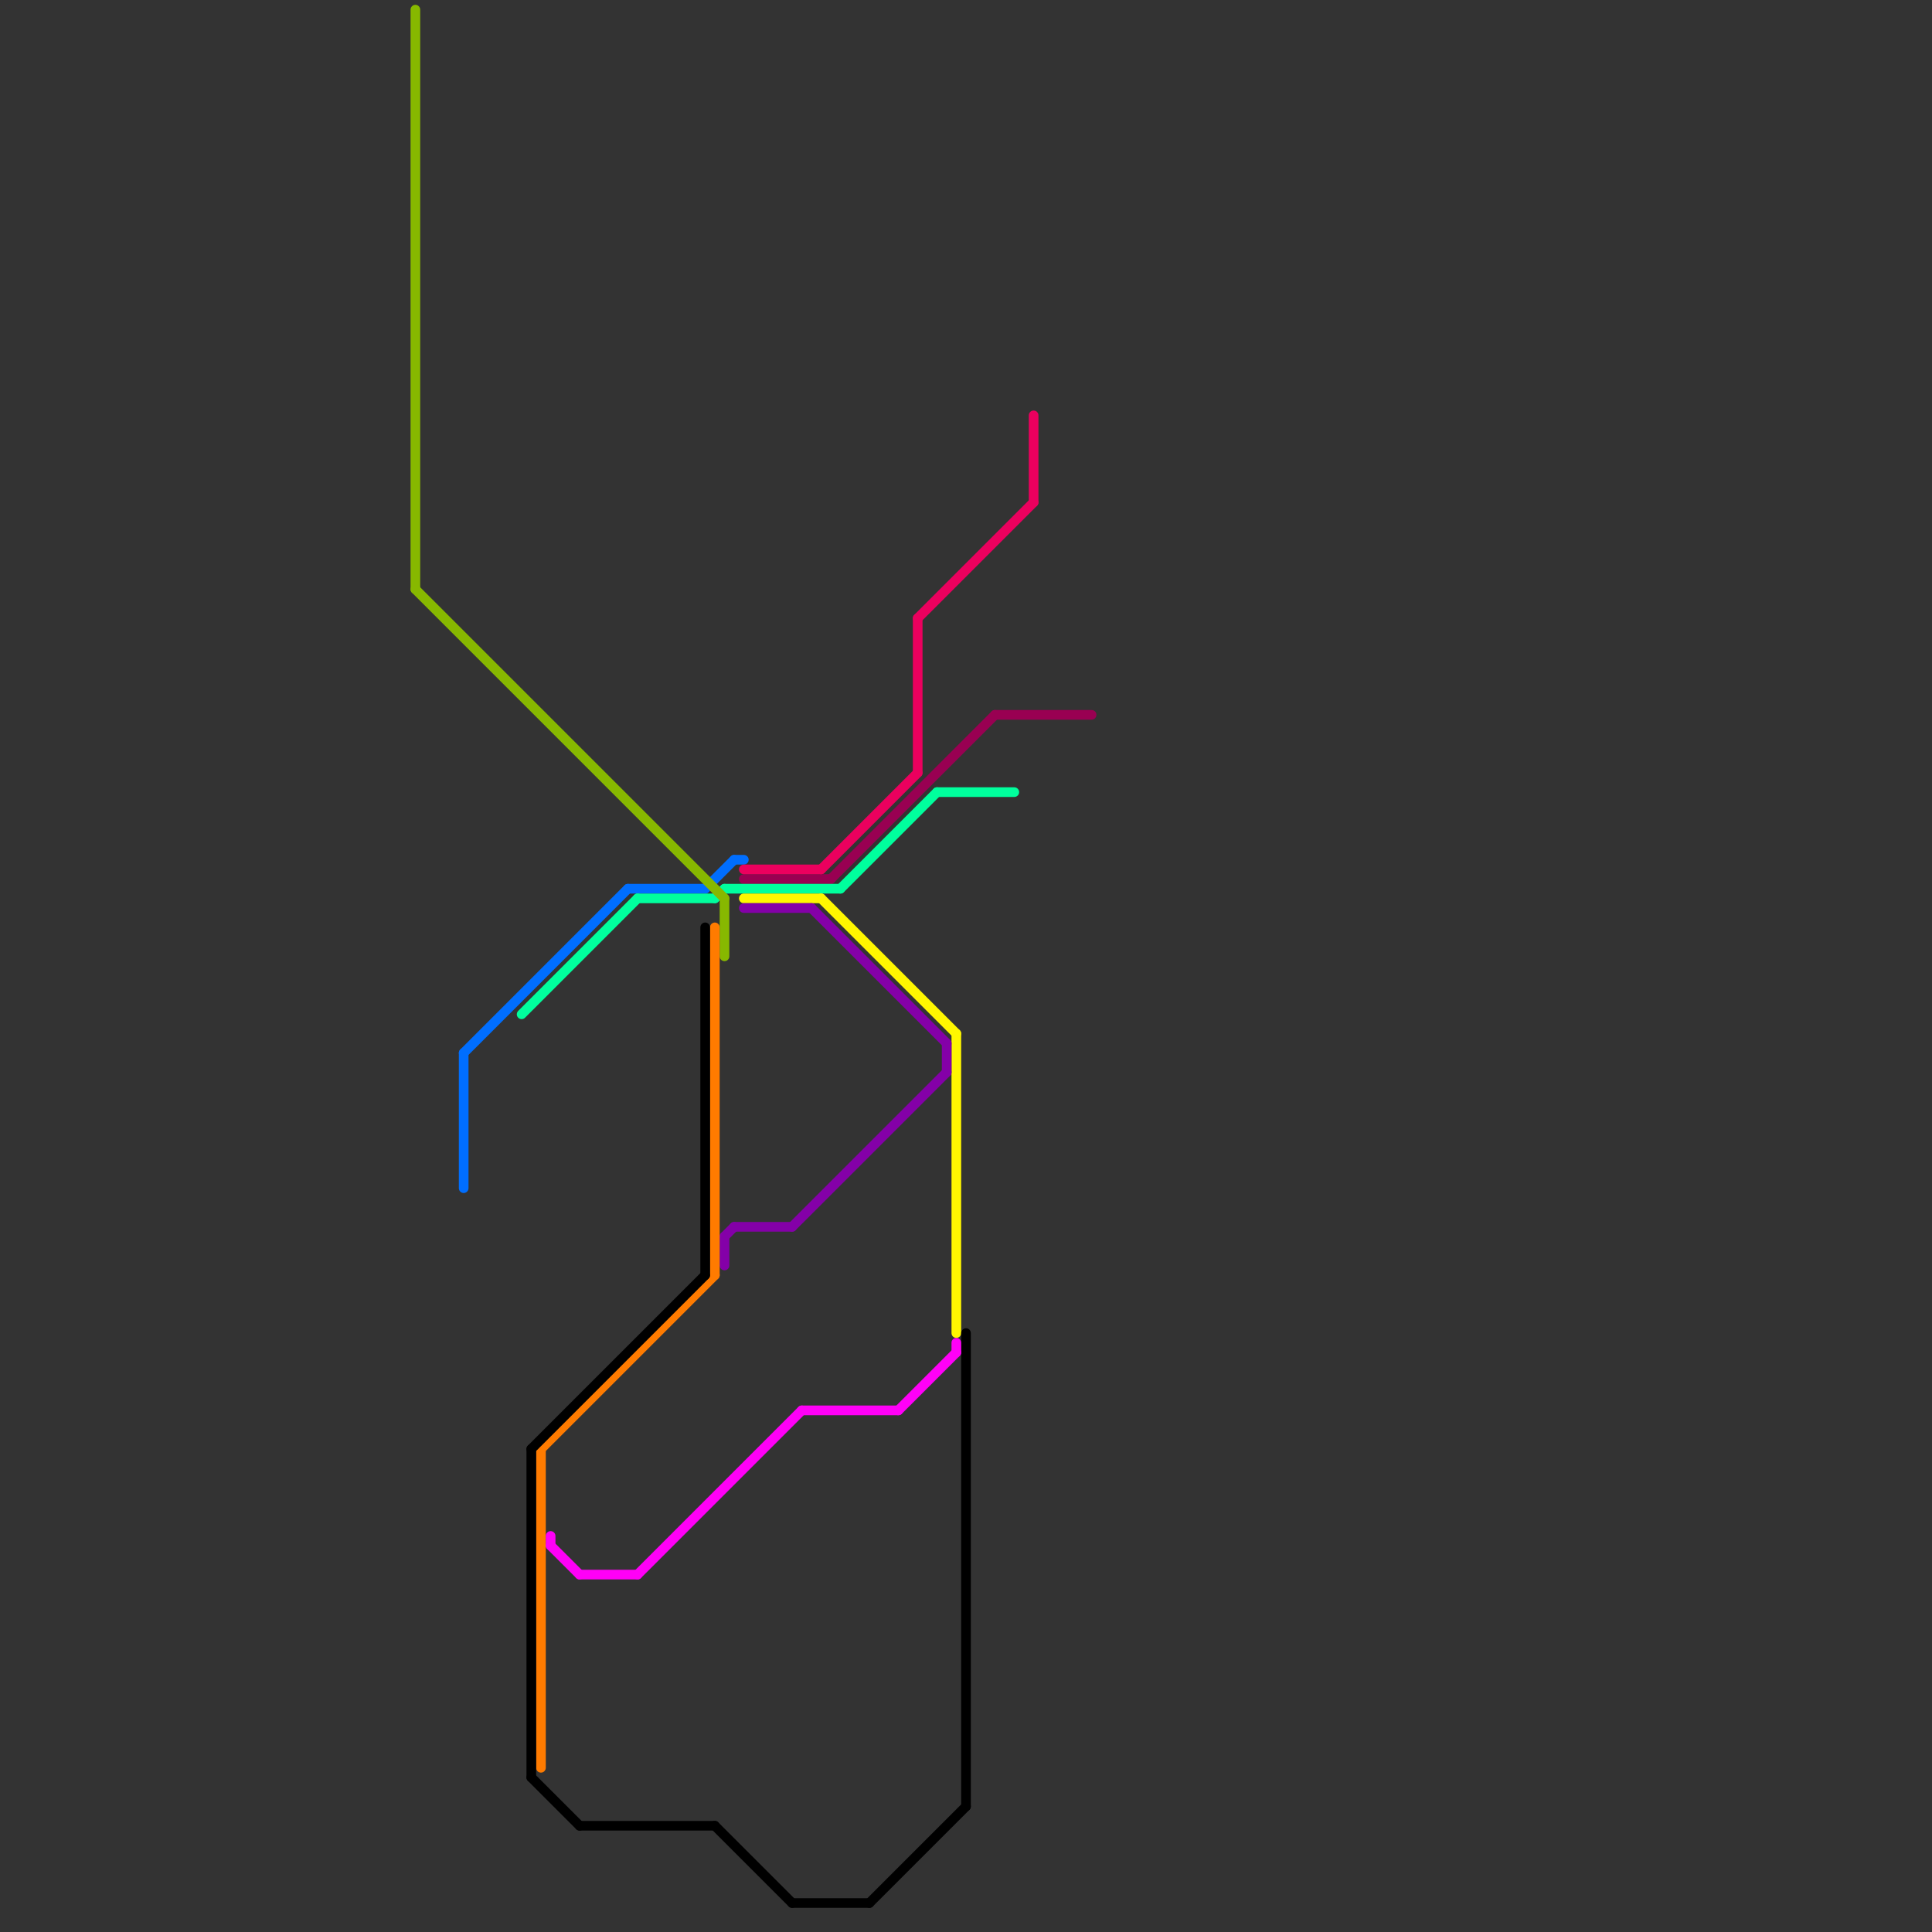 
<svg version="1.1" xmlns="http://www.w3.org/2000/svg" viewBox="0 0 200 200">
<rect x="0" y="0" width="200" height="200" fill="#333333" stroke="none"/>
<style>text { font: 1px Helvetica; font-weight: 600; white-space: pre; dominant-baseline: central; } line { stroke-width: 1; fill: none; stroke-linecap: round; stroke-linejoin: round; } .c0 { stroke: #990052 } .c1 { stroke: #006eff } .c2 { stroke: #00ff9d } .c3 { stroke: #eb005e } .c4 { stroke: #fff700 } .c5 { stroke: #8400a8 } .c6 { stroke: #87b800 } .c7 { stroke: #ff7b00 } .c8 { stroke: #000000 } .c9 { stroke: #ff00f7 } .w1 { stroke-width: 1; }</style><defs><g id="ct-xf"><circle r="0.5" fill="#fff" stroke="#000" stroke-width="0.2"/></g><g id="ct"><circle r="0.5" fill="#fff" stroke="#000" stroke-width="0.1"/></g></defs><line class="c0 " x1="86" y1="91" x2="103" y2="74"/><line class="c0 " x1="103" y1="74" x2="113" y2="74"/><line class="c0 " x1="77" y1="91" x2="86" y2="91"/><line class="c1 " x1="76" y1="89" x2="77" y2="89"/><line class="c1 " x1="48" y1="109" x2="48" y2="123"/><line class="c1 " x1="65" y1="92" x2="73" y2="92"/><line class="c1 " x1="48" y1="109" x2="65" y2="92"/><line class="c1 " x1="73" y1="92" x2="76" y2="89"/><line class="c2 " x1="54" y1="105" x2="66" y2="93"/><line class="c2 " x1="97" y1="82" x2="105" y2="82"/><line class="c2 " x1="75" y1="92" x2="87" y2="92"/><line class="c2 " x1="66" y1="93" x2="74" y2="93"/><line class="c2 " x1="74" y1="93" x2="75" y2="92"/><line class="c2 " x1="87" y1="92" x2="97" y2="82"/><line class="c3 " x1="95" y1="64" x2="107" y2="52"/><line class="c3 " x1="107" y1="43" x2="107" y2="52"/><line class="c3 " x1="77" y1="90" x2="85" y2="90"/><line class="c3 " x1="85" y1="90" x2="95" y2="80"/><line class="c3 " x1="95" y1="64" x2="95" y2="80"/><line class="c4 " x1="77" y1="93" x2="85" y2="93"/><line class="c4 " x1="85" y1="93" x2="99" y2="107"/><line class="c4 " x1="99" y1="107" x2="99" y2="138"/><line class="c5 " x1="77" y1="94" x2="84" y2="94"/><line class="c5 " x1="76" y1="127" x2="82" y2="127"/><line class="c5 " x1="98" y1="108" x2="98" y2="111"/><line class="c5 " x1="75" y1="128" x2="76" y2="127"/><line class="c5 " x1="75" y1="128" x2="75" y2="131"/><line class="c5 " x1="82" y1="127" x2="98" y2="111"/><line class="c5 " x1="84" y1="94" x2="98" y2="108"/><line class="c6 " x1="43" y1="61" x2="75" y2="93"/><line class="c6 " x1="43" y1="1" x2="43" y2="61"/><line class="c6 " x1="75" y1="93" x2="75" y2="99"/><line class="c7 " x1="56" y1="150" x2="56" y2="183"/><line class="c7 " x1="74" y1="96" x2="74" y2="132"/><line class="c7 " x1="56" y1="150" x2="74" y2="132"/><line class="c8 " x1="55" y1="150" x2="73" y2="132"/><line class="c8 " x1="74" y1="189" x2="82" y2="197"/><line class="c8 " x1="90" y1="197" x2="100" y2="187"/><line class="c8 " x1="100" y1="138" x2="100" y2="187"/><line class="c8 " x1="73" y1="96" x2="73" y2="132"/><line class="c8 " x1="82" y1="197" x2="90" y2="197"/><line class="c8 " x1="55" y1="184" x2="60" y2="189"/><line class="c8 " x1="55" y1="150" x2="55" y2="184"/><line class="c8 " x1="60" y1="189" x2="74" y2="189"/><line class="c9 " x1="66" y1="163" x2="83" y2="146"/><line class="c9 " x1="93" y1="146" x2="99" y2="140"/><line class="c9 " x1="60" y1="163" x2="66" y2="163"/><line class="c9 " x1="57" y1="159" x2="57" y2="160"/><line class="c9 " x1="83" y1="146" x2="93" y2="146"/><line class="c9 " x1="99" y1="139" x2="99" y2="140"/><line class="c9 " x1="57" y1="160" x2="60" y2="163"/>
</svg>
